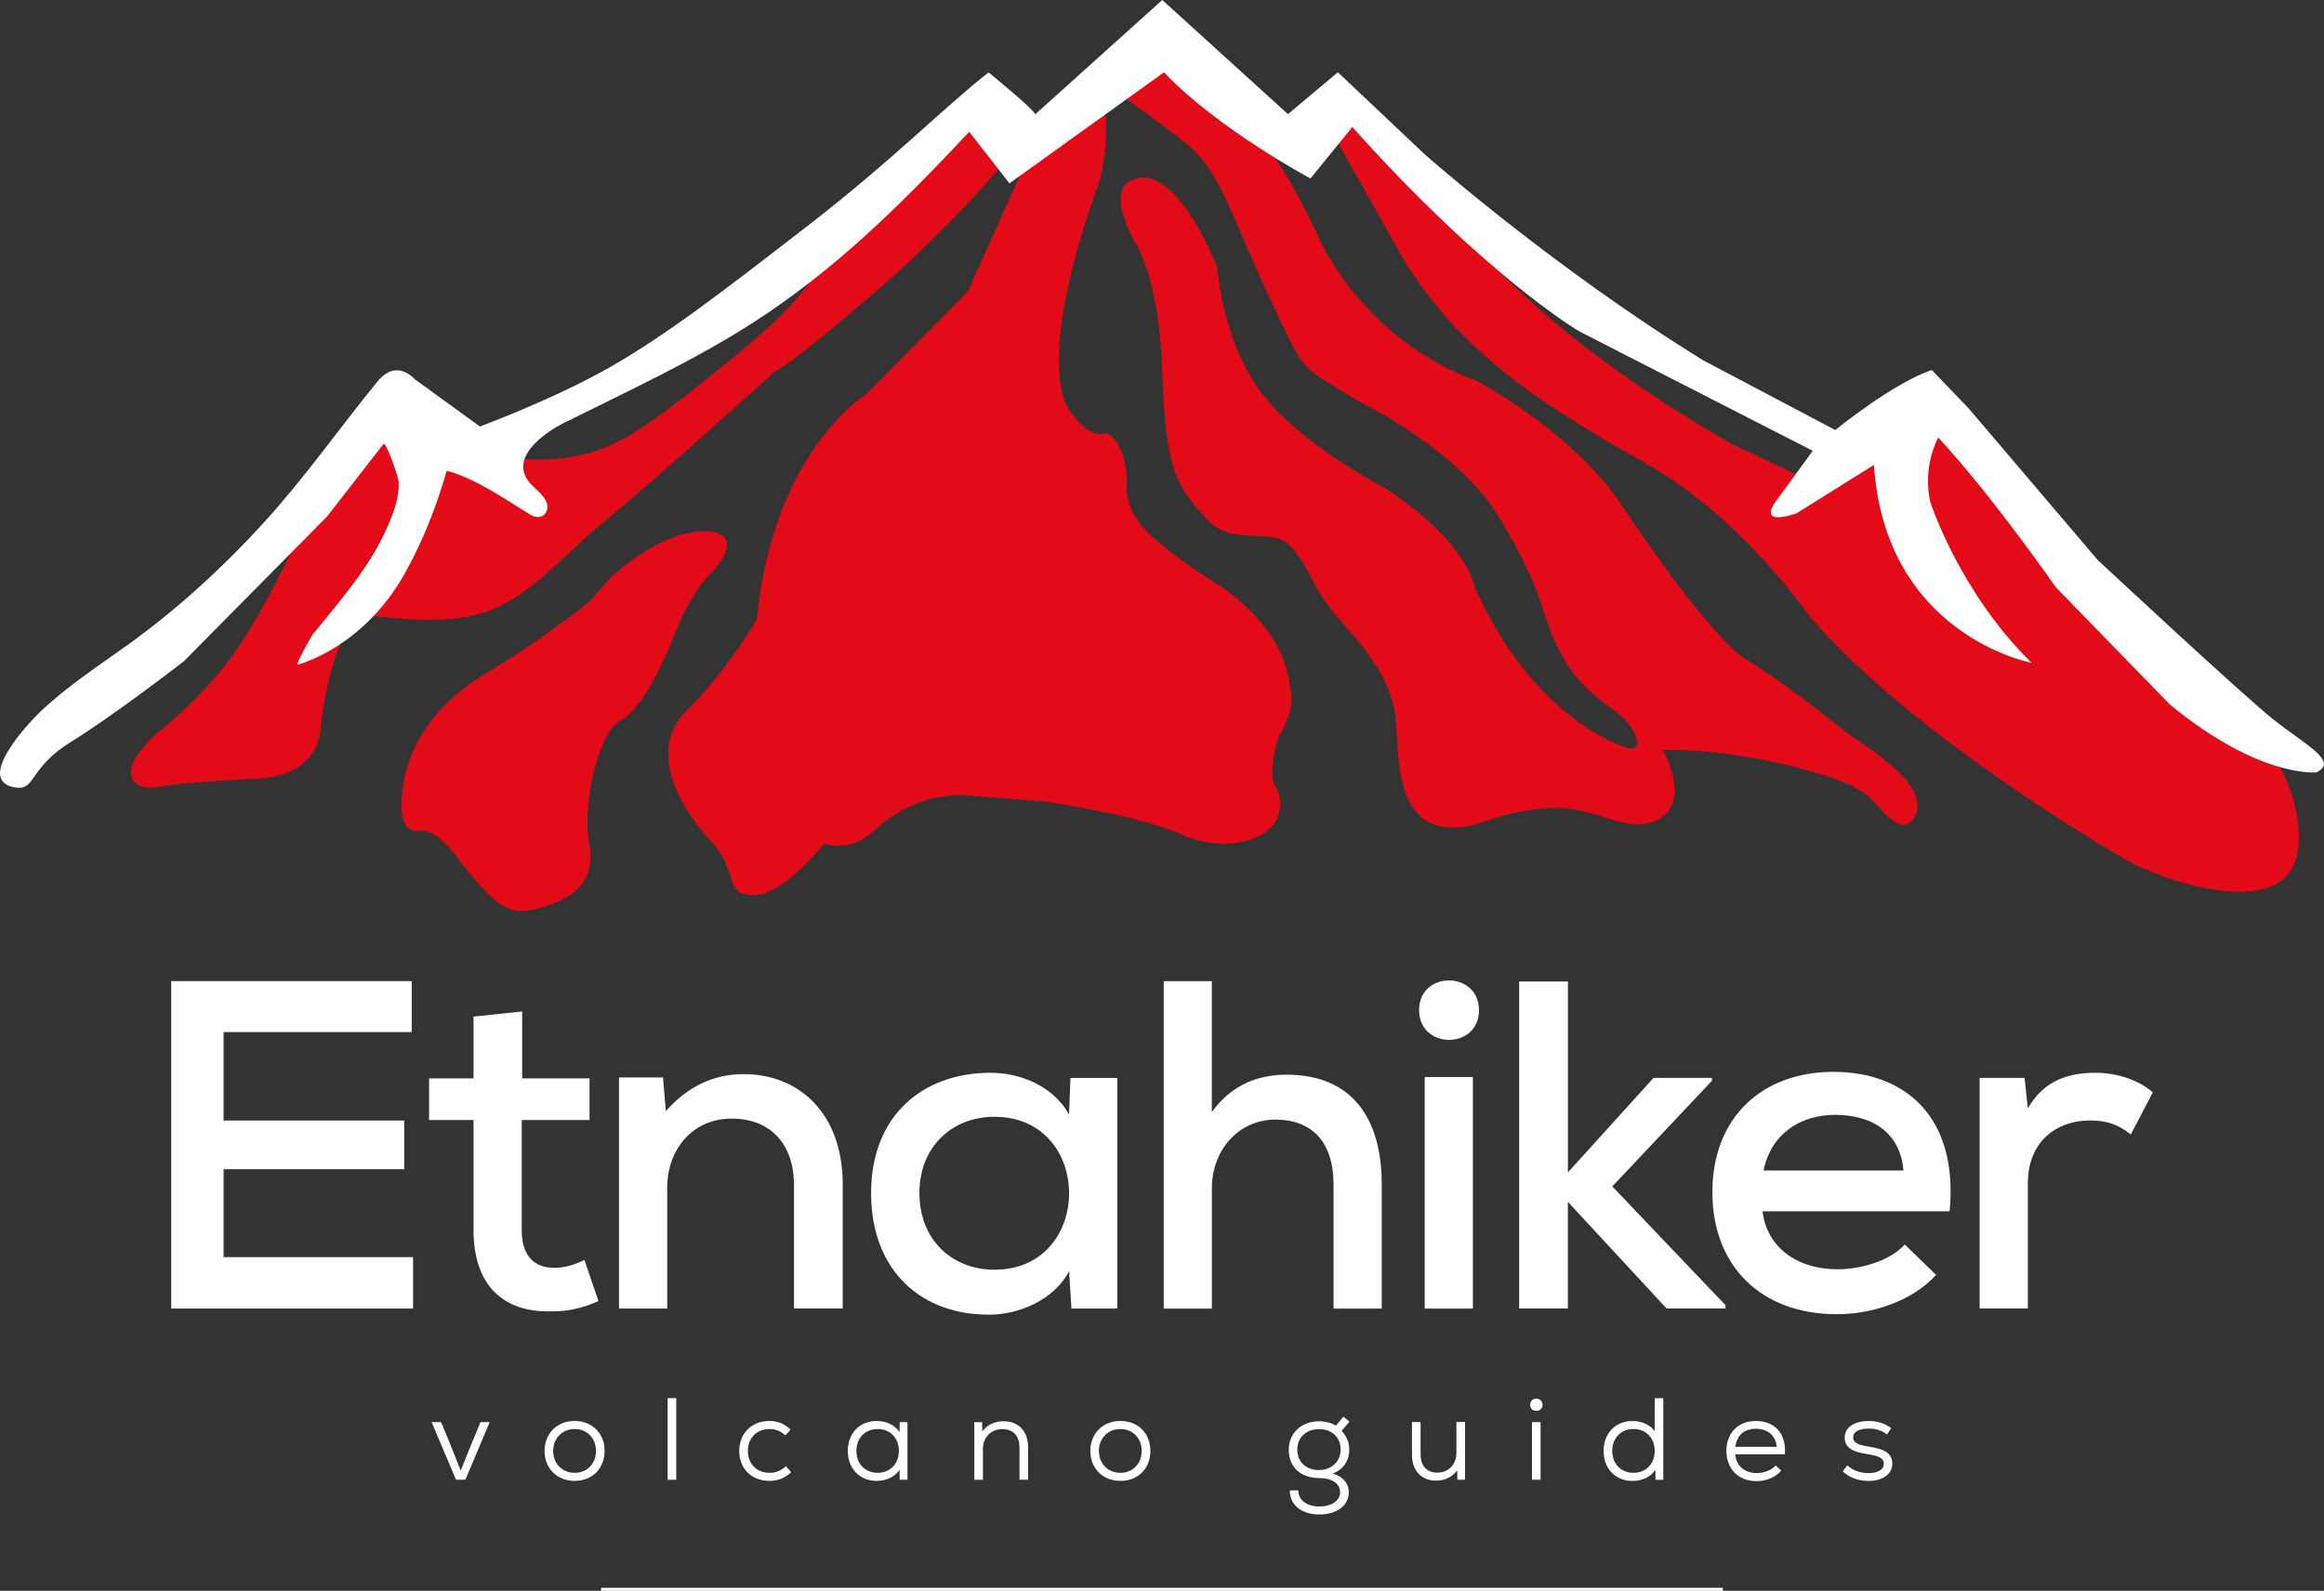 <svg xmlns="http://www.w3.org/2000/svg" id="Livello_1" viewBox="0 0 377.61 258.56"><rect x="0" y="0" width="377.61" height="258.56" fill="#333333" stroke="none"/><g><path d="M67.13,212.68H27.82v-53.22h39.08v8.29h-30.57v14.37h29.35v7.91h-29.35v14.29h30.79v8.36Z" style="fill: #fff;"></path><path d="M84.84,164.4v10.87h10.95v6.77h-11.02v17.87c0,3.95,1.75,6.16,5.4,6.16,1.52,0,3.27-.53,4.79-1.29l2.28,6.69c-2.59,1.14-4.87,1.67-7.53,1.67-8.14.23-12.77-4.41-12.77-13.23v-17.87h-7.22v-6.77h7.22v-10.04l7.91-.84Z" style="fill: #fff;"></path><path d="M129.01,212.68v-20.07c0-6.46-3.65-10.8-10.11-10.8s-10.49,5.09-10.49,11.25v19.62h-7.83v-37.56h7.15l.46,5.47c3.57-4.03,7.76-6.01,12.62-6.01,9.12,0,16.12,6.46,16.12,17.94v20.15h-7.91Z" style="fill: #fff;"></path><path d="M173.94,175.2h7.6v37.48h-7.45l-.38-6.08c-2.51,4.79-8.29,7.07-12.93,7.07-10.95.08-19.24-7-19.24-19.77s8.59-19.54,19.39-19.54c5.32,0,10.42,2.51,12.77,6.77l.23-5.93ZM149.39,193.9c0,7.76,5.47,12.47,12.17,12.47,16.2,0,16.2-24.86,0-24.86-6.69,0-12.17,4.71-12.17,12.39Z" style="fill: #fff;"></path><path d="M196.9,159.46v21.29c3.27-4.56,7.68-6.08,12.17-6.08,10.57,0,15.44,7.07,15.44,17.79v20.23h-7.83v-20.15c0-7.07-3.65-10.57-9.43-10.57-6.08,0-10.34,5.02-10.34,11.18v19.54h-7.83v-53.22h7.83Z" style="fill: #fff;"></path><path d="M240.31,164.17c0,6.46-9.73,6.46-9.73,0s9.73-6.39,9.73,0ZM231.49,175.05v37.64h7.83v-37.64h-7.83Z" style="fill: #fff;"></path><path d="M254.76,159.53v31.02l13.91-15.36h9.5v.46l-16.2,17.18,18.4,19.31v.53h-9.58l-16.04-17.34v17.34h-7.91v-53.15h7.91Z" style="fill: #fff;"></path><path d="M286.38,196.87c.68,5.7,5.4,9.43,12.24,9.43,3.8,0,8.59-1.44,10.87-4.03l5.09,4.94c-3.88,4.26-10.34,6.39-16.12,6.39-12.32,0-20.23-7.83-20.23-19.85s7.98-19.54,19.69-19.54,20.3,7.38,18.86,22.66h-30.41ZM309.27,190.25c-.46-5.93-4.79-9.05-11.1-9.05-5.7,0-10.42,3.12-11.63,9.05h22.73Z" style="fill: #fff;"></path><path d="M328.96,175.2l.53,4.94c2.74-4.79,7-5.78,11.02-5.78,3.65,0,7.15,1.29,9.28,3.19l-3.57,6.84c-1.9-1.52-3.73-2.28-6.62-2.28-5.4,0-10.11,3.35-10.11,10.26v20.3h-7.83v-37.48h7.3Z" style="fill: #fff;"></path></g><g><path d="M79.57,231.14l-3.96,9.36h-1.52l-3.96-9.36h1.54l1.52,3.68,1.67,4.19,1.69-4.19,1.52-3.68h1.52Z" style="fill: #fff;"></path><path d="M88.48,235.82c0-2.79,1.97-4.87,4.89-4.87s4.87,2.08,4.87,4.87-1.95,4.87-4.87,4.87-4.89-2.08-4.89-4.87ZM96.84,235.82c0-1.99-1.4-3.56-3.47-3.56s-3.49,1.57-3.49,3.56,1.4,3.56,3.49,3.56,3.47-1.57,3.47-3.56Z" style="fill: #fff;"></path><path d="M108.48,227.24h1.4v13.27h-1.4v-13.27Z" style="fill: #fff;"></path><path d="M120.12,235.82c0-2.9,2.05-4.87,4.91-4.87,1.31,0,2.46.46,3.43,1.42l-.87.93c-.68-.7-1.61-1.04-2.56-1.04-1.97,0-3.51,1.37-3.51,3.56s1.52,3.56,3.51,3.56c1,0,1.95-.36,2.65-1.08l.87.97c-.99.97-2.16,1.42-3.53,1.42-2.86,0-4.91-1.95-4.91-4.87Z" style="fill: #fff;"></path><path d="M147.45,231.14v9.36h-1.27l-.02-1.61c-.74,1.12-2.1,1.8-3.73,1.8-2.75,0-4.68-2.01-4.68-4.87s1.93-4.87,4.68-4.87c1.63,0,2.99.7,3.73,1.82l.02-1.63h1.27ZM146.05,235.82c0-2.12-1.44-3.56-3.45-3.56s-3.45,1.44-3.45,3.56,1.44,3.56,3.45,3.56,3.45-1.44,3.45-3.56Z" style="fill: #fff;"></path><path d="M167.05,235.23v5.27h-1.4v-5.19c0-1.93-1-3.03-2.77-3.03-1.88,0-3.17,1.36-3.17,3.17v5.06h-1.4v-9.36h1.27l.02,1.5c.78-1.06,2.01-1.65,3.45-1.65,2.46,0,4,1.61,4,4.25Z" style="fill: #fff;"></path><path d="M177.16,235.82c0-2.79,1.97-4.87,4.89-4.87s4.87,2.08,4.87,4.87-1.95,4.87-4.87,4.87-4.89-2.08-4.89-4.87ZM185.51,235.82c0-1.99-1.4-3.56-3.47-3.56s-3.49,1.57-3.49,3.56,1.4,3.56,3.49,3.56,3.47-1.57,3.47-3.56Z" style="fill: #fff;"></path><path d="M216.53,239.48c1.67.51,2.62,1.59,2.62,3.03,0,2.2-1.91,3.64-4.81,3.64s-4.81-1.61-4.76-3.92h1.38c-.04,1.54,1.34,2.62,3.37,2.62s3.41-.93,3.41-2.33-1.33-2.29-3.39-2.29c-3.03,0-4.95-1.78-4.95-4.61,0-2.67,2.08-4.62,4.91-4.62,1.04,0,2.05.27,2.75.72l1.21-1.46,1,.8-1.27,1.48c.89,1.06,1.23,1.9,1.23,3.09,0,1.82-1.02,3.26-2.71,3.87ZM217.83,235.61c0-1.99-1.4-3.33-3.51-3.33s-3.53,1.36-3.53,3.33,1.37,3.32,3.53,3.32c2.03,0,3.51-1.4,3.51-3.32Z" style="fill: #fff;"></path><path d="M238.04,231.14v9.36h-1.25l-.02-1.52c-.78,1.06-1.99,1.67-3.41,1.67-2.41,0-3.94-1.61-3.94-4.25v-5.27h1.4v5.19c0,1.93,1,3.03,2.71,3.03,1.86,0,3.11-1.37,3.11-3.17v-5.06h1.4Z" style="fill: #fff;"></path><path d="M248.62,228.32c0-.57.42-1,1-1s1.02.44,1.02,1-.42.99-1.02.99-1-.42-1-.99ZM248.92,231.14h1.4v9.36h-1.4v-9.36Z" style="fill: #fff;"></path><path d="M270.26,227.24v13.27h-1.27l-.02-1.63c-.7,1.12-2.08,1.82-3.73,1.82-2.71,0-4.68-1.95-4.68-4.87s1.97-4.87,4.68-4.87c1.57,0,2.88.63,3.62,1.65v-5.36h1.4ZM268.86,235.82c0-2.12-1.44-3.56-3.45-3.56s-3.45,1.44-3.45,3.56,1.44,3.56,3.45,3.56,3.45-1.44,3.45-3.56Z" style="fill: #fff;"></path><path d="M290,236.37h-8.05c.15,1.9,1.52,3.05,3.49,3.05,1.21,0,2.46-.49,3.07-1.25l.91.85c-.87,1.06-2.39,1.71-4.02,1.71-2.92,0-4.89-1.99-4.89-4.91s1.93-4.87,4.76-4.87c3.17,0,5,2.12,4.74,5.42ZM281.96,235.16h6.71c-.09-1.76-1.4-2.94-3.37-2.94s-3.11,1.12-3.33,2.94Z" style="fill: #fff;"></path><path d="M299.42,239.16l.74-1c.8.78,2.07,1.27,3.43,1.27,1.54,0,2.5-.59,2.5-1.52,0-.87-.66-1.25-2.65-1.57-2.6-.36-3.71-1.18-3.71-2.69,0-1.63,1.53-2.69,3.9-2.69,1.46,0,2.62.38,3.66,1.16l-.68,1.02c-.87-.64-1.78-.95-2.92-.95-1.67,0-2.58.51-2.58,1.44,0,.81.63,1.17,2.46,1.48,2.82.42,3.9,1.19,3.9,2.82s-1.55,2.77-3.9,2.77c-1.63,0-3.11-.57-4.15-1.54Z" style="fill: #fff;"></path></g><rect x="97.67" y="258.06" width="182.26" height=".5" style="fill: #fff;"></rect><g><path d="M183.39,29.56c7.32-4.45,14.39,13.86,14.39,13.86,0,0,.78,12.18,7.32,20.61s19.88,15.26,19.88,15.26c13.6,8.86,14.65,16.18,14.65,16.18,9.68,21.72,24.33,25.89,24.33,25.89,3.4,1.57,2.35-3.14-1.83-6.02s-7.32-6.02-9.68-11.51-1.83-7.85-8.63-19.36-22.76-19.09-22.76-19.09c-10.2-6.28-8.63-3.92-14.91-17.26s-7.73-20.4-13.81-25.11-12.09-8.89-12.09-8.89l8.6-6.54,13.11,10.99c7.37,8.4,12.82,21.19,12.82,21.19,9.15,17.26,24.85,21.97,24.85,21.97,17,9.42,23.54,19.88,23.54,19.88,14.39,21.71,19.88,25.11,19.88,25.11,5.8,3.63,11.25,7.77,16.61,12.03,3.09,2.46,14.09,8.57,11.52,13.81-2.1,4.29-6.04-1.92-7.56-3.12-2.05-1.62-4.5-2.59-6.97-3.36-14.91-4.71-26.42-4.18-26.42-4.18,4.97,9.94-1.05,12.69-5.49,11.97s-7.32-2.82-13.08-2.55-11.77,2.66-11.77,2.66c-13.34,3.35-12.55-10.22-13.08-16.77s-4.71-11.52-9.15-16.49-4.59-8.11-7.79-11.77-9.47.26-13.92-4.71-6.6-7.32-7.09-23.54c-.49-16.22-4.68-21.71-4.68-21.71-4.18-8.11-.78-9.42-.78-9.42Z" style="fill: #e30b17;"></path><path d="M214.78,18.57l11.77,20.92c9.68,18.05,26.16,27.46,41.33,36.1s26.16,24.59,26.16,24.59c16.99,19.87,51.24,39.48,51.27,39.5,6.29,3.58,26.96,10.77,28.15-2.04.48-5.23-1.59-11.64-4.87-15.74-3.14-3.92-41.33-42.6-41.33-42.6l-12.55-11.81-20.58,10.72-12.64-6.02s-22.34-12.19-37.36-27.62-25.68-28.88-25.68-28.88l-3.66,2.88Z" style="fill: #e30b17;"></path><path d="M178.68,13.08c2.35,8.37,0,16.22,0,16.22-10.72,29.56-5.23,36.88-5.23,36.88,3.66,5.75,6.28,4.18,6.28,4.18,3.4,1.57,3.4,8.11,3.4,8.11,0,0-.78,3.92,3.14,7.85s10.72,8.11,10.72,8.11c12.55,7.85,12.55,17.11,12.55,17.11,1.31,3.56-1.83,8.26-1.83,8.26-2.09,7.32-.26,8.26-.26,8.26,3.14,7.96-7.47,11.1-15.11,7.7-7.64-3.4-22.55-5.49-22.55-5.49l-13.6-1.05c-8.89,0-14.39,6.02-14.39,6.02-3.92,3.4-7.85,1.88-7.85,1.88-8.11,9.63-12.03,8.84-13.86,7.8s-.78-4.18-4.71-8.37-10.72-14.12-3.92-20.92,11.51-14.91,11.51-14.91c2.62-27.46,17.79-36.67,17.79-36.67l16.48-16.68,10.72-23.8,10.72-10.46Z" style="fill: #e30b17;"></path><path d="M58.62,99.92c7,.65,14.78,1.84,21.49-.91s11.87-9.18,17.48-13.74c8.37-6.8,28.25-24.85,28.25-24.85,0,0,2.62-1.05,16.22-12.82s21.97-22.23,21.97-22.23l-5.49-6.8-12.55,10.2-13.34,14.91s-.78,4.39-15.17,15.8-19.36,16.12-34,15.07-21.45-5.75-21.45-5.75l-14.39,20.14s-4.97,10.99-10.2,18.05-11.77,12.03-11.77,12.03c-7.32,6.54-4.18,9.68,0,8.89s14.91-1.31,14.91-1.31c11.77,0,11.51-8.37,11.51-8.37,1.83-15.69,6.54-18.31,6.54-18.31Z" style="fill: #e30b17;"></path><path d="M95.77,97.82c-8.63,6.8-16.22,11.25-16.22,11.25-17,9.94-14.12,24.06-14.12,24.06,2.09,4.45,2.88-1.57,8.89,6.28s8.37,9.42,12.55,8.37,10.2-3.14,8.89-10.46,1.83-18.57,4.97-20.14,6.54-8.11,8.89-14.12,4.97-8.89,4.97-8.89c7.06-7.06,2.35-8.89-3.66-7.32s-11.77,7.06-11.77,7.06l-3.4,3.92Z" style="fill: #e30b17;"></path><path d="M168.22,18.57c-.52-1.05-7.59-6.8-7.59-6.8-7.06,5.49-15.43,14.12-29.29,24.85s-23.02,17.79-32.17,23.02-21.19,9.68-21.19,9.68c0,0-10.46-7.59-10.46-7.59-2.28-2.28-4.39-1.94-6.26.36-6.21,7.63-11.87,15.71-18.51,22.98-6.53,7.15-13.95,13.94-21.79,19.59-4.95,3.57-10.13,6.91-14.55,11.15-1.85,1.78-10.77,11.3-3.75,12.2,3.14.4,2.09-3.26,8.89-7.44s18.31-13.08,18.31-13.08l23.28-23.54s9.15-11.76,9.15-11.77c.46-.52,2.46,5.53,2.49,6.13.12,2.42-.75,4.8-1.7,7.03-2.89,6.76-7.73,12.17-12.28,17.79-.22.27-2.91,5.02-2.38,4.88,0,0,10.46-2.62,17.26-14.65,3.09-5.47,5.16-10.92,6.91-16.84,4.6,1.18,9.5,4.65,13.57,7.13.89.54,2.06.61,2.6-.47.86-1.74-1.42-3.37-2.41-4.4-4.03-4.16,2.04-8.41,5.22-10.01,10.34-5.17,20.91-10,30.66-16.25,13.54-8.67,24.33-19.47,35.25-31.09l6.54,8.37,25.11-18.05c8.63,9.15,23.8,17.26,23.8,17.26l6.8-8.37c21.71,24.33,36.88,33.22,36.88,33.22l37.93,19.41-5.49,7.53c-4.18,5.23,2.88,2.62,2.88,2.62l12.55-7.85c1.83,27.73,25.63,32.17,25.63,32.17-11.77-11.51-16.48-26.16-16.48-26.16-1.31-6.02,1.31-10.46,1.31-10.46,9.15,9.94,19.09,24.33,19.09,24.33l18.57,19.09c14.65,12.03,23.8,10.99,23.8,10.99,3.66-1.83-1.83-4.45-7.06-8.63s-28.51-25.89-28.51-25.89l-20.92-24.59-6.02-6.28c-6.28,2.09-15.69,9.75-15.69,9.75l-21.45-11.32c-24.59-15.17-45.25-33.48-45.25-33.48l-14.12-13.34-8.11,6.8L188.85,0l-20.63,18.57Z" style="fill: #fff;"></path></g></svg>